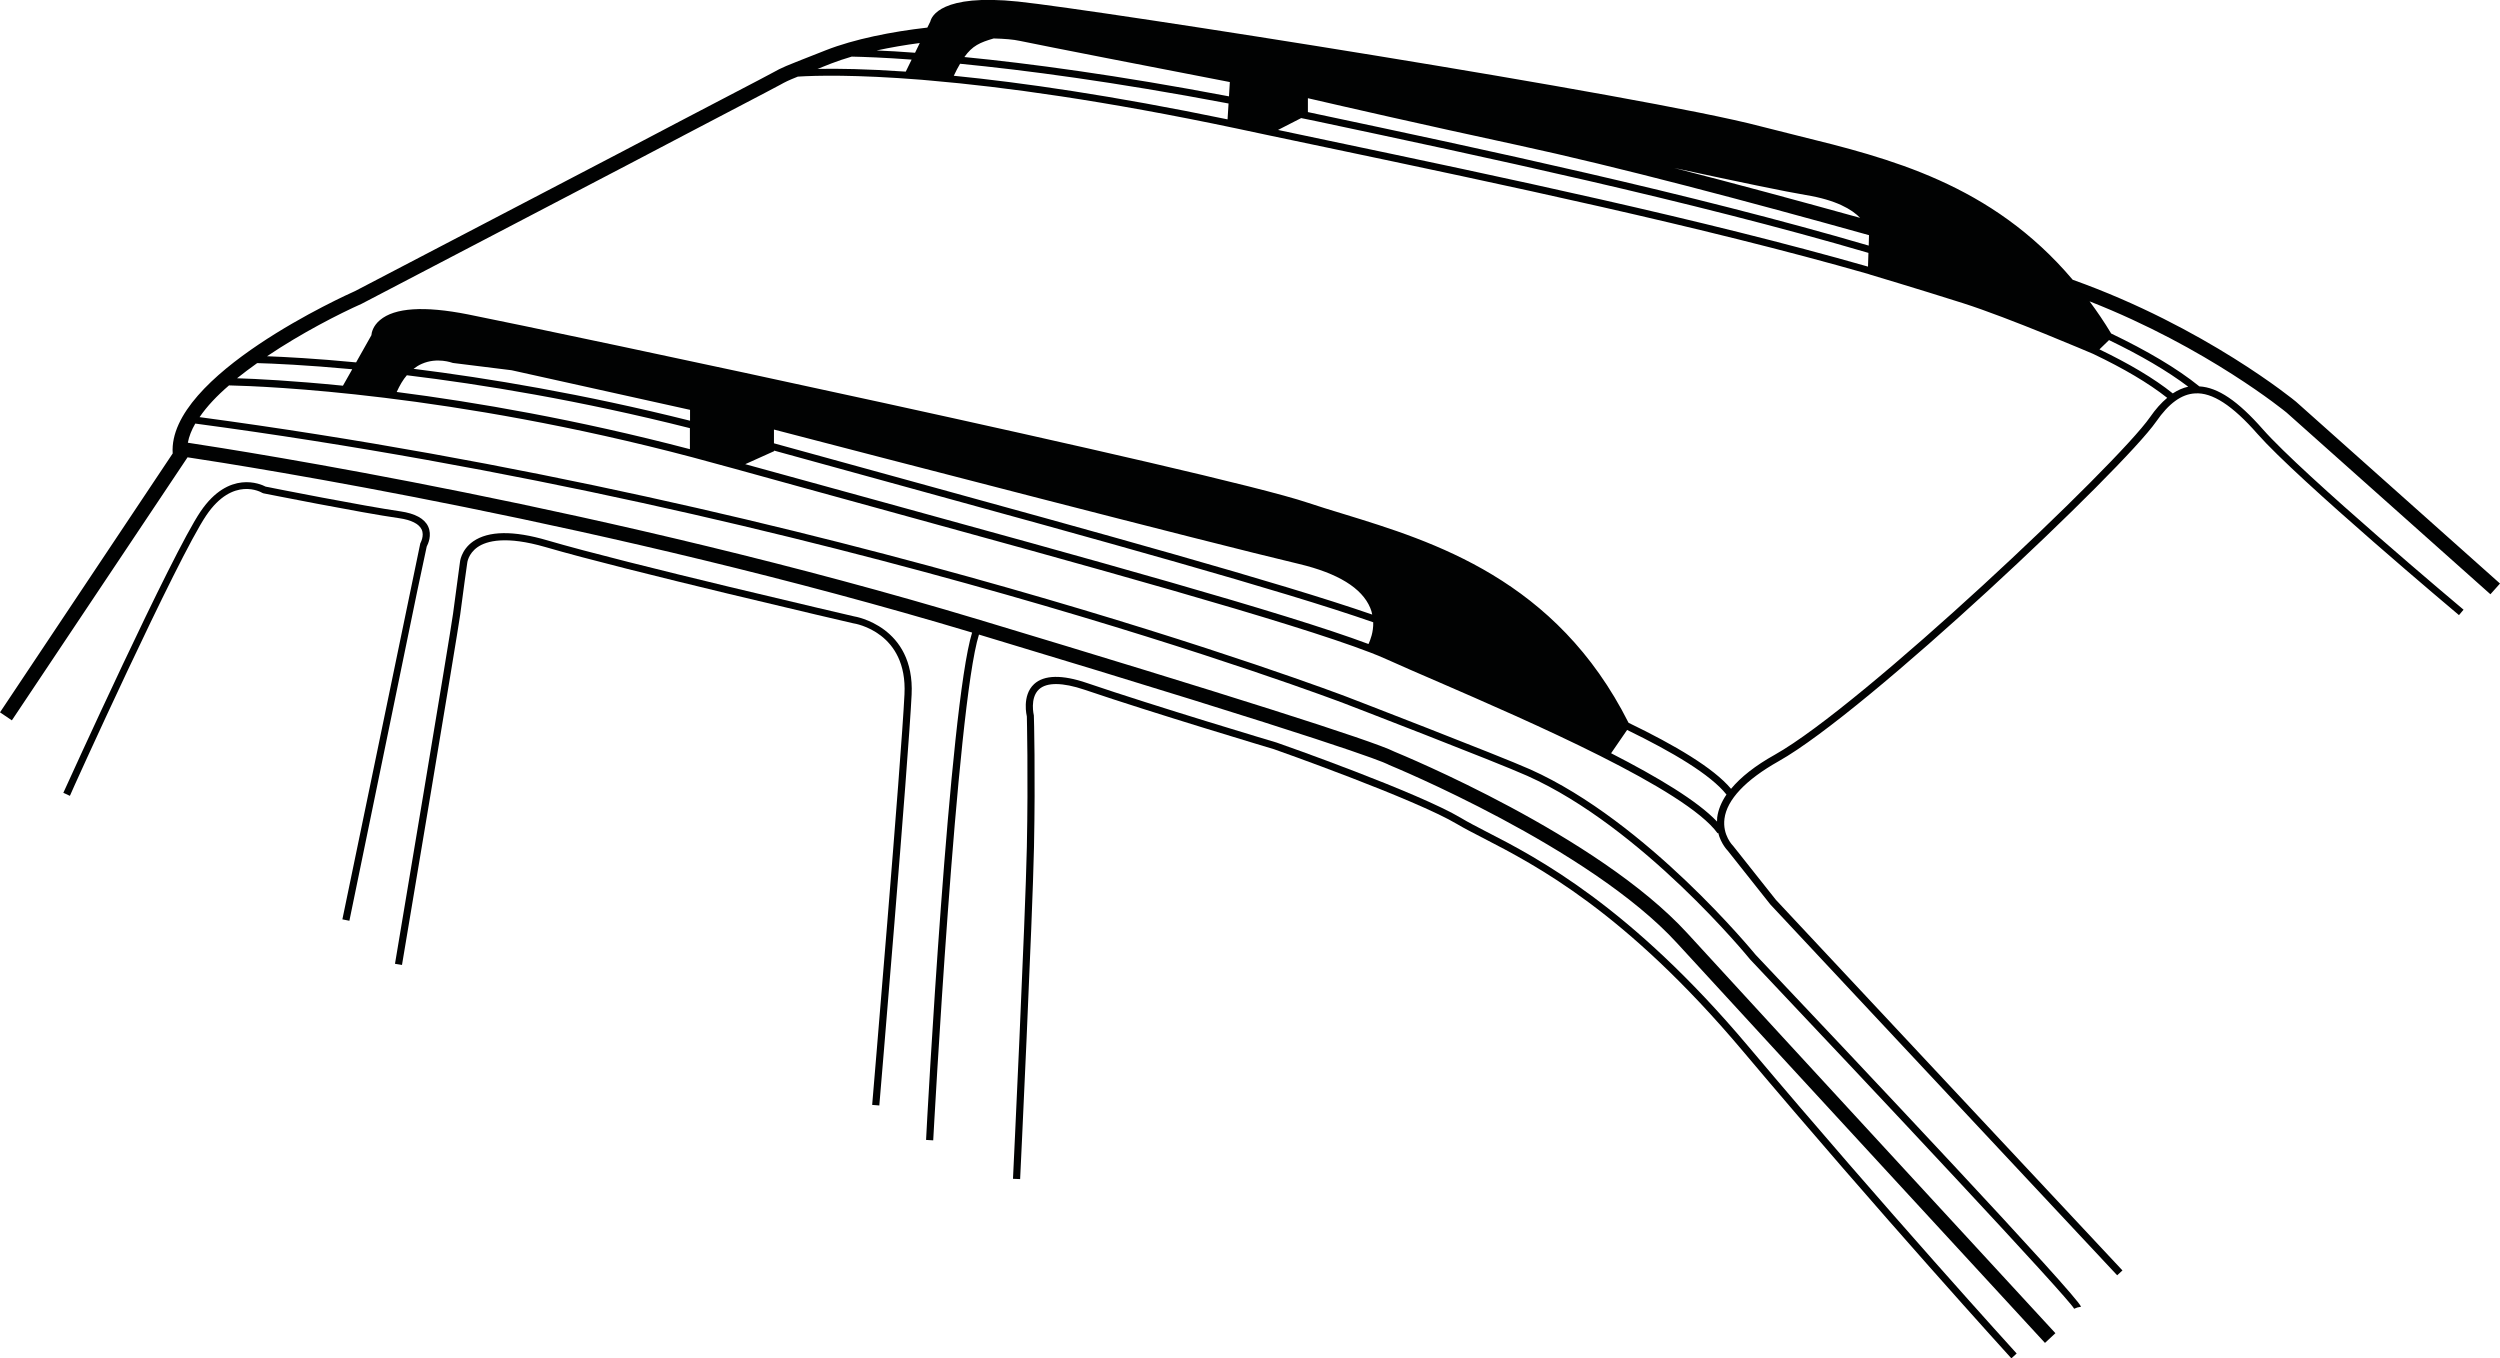 <?xml version="1.0" encoding="utf-8"?>
<!-- Generator: Adobe Illustrator 24.1.3, SVG Export Plug-In . SVG Version: 6.00 Build 0)  -->
<svg version="1.1" id="Ebene_2" xmlns="http://www.w3.org/2000/svg" xmlns:xlink="http://www.w3.org/1999/xlink" x="0px" y="0px"
	 viewBox="0 0 174.88 95.02" style="enable-background:new 0 0 174.88 95.02;" xml:space="preserve">
<style type="text/css">
	.st0{fill:#010202;}
</style>
<g>
	<path class="st0" d="M146.17,21.08c8.26,3.24,13.73,7.74,13.78,7.78l14.26,12.71l0.67-0.75l-14.27-12.72
		c-0.07-0.06-6.34-5.22-15.62-8.53c-5.69-6.72-12.83-8.5-19.24-10.08c-0.89-0.22-1.77-0.44-2.62-0.66
		c-7.97-2.11-46.35-8.14-51.91-8.72c-5.39-0.56-6.06,1.05-6.14,1.39l-0.21,0.43c-2.49,0.28-5.13,0.81-7.09,1.58L57.4,3.66
		c-2.65,1.04-2.65,1.04-3.34,1.42c-0.22,0.12-0.5,0.27-0.98,0.52c-2,1.03-9.49,4.97-9.49,4.97l-18.75,9.79
		c-0.54,0.24-13.13,5.89-12.76,11.36L0,49.83l0.83,0.56l12.29-18.4c4.12,0.62,29.33,4.59,54.88,12.26
		c-1.59,5.15-3.16,34.21-3.22,35.49l0.5,0.03c0.02-0.32,1.64-30.45,3.2-35.38c24.96,7.52,28.18,8.87,28.57,9.06l0.12,0.06
		c0.14,0.06,14,5.75,20.14,12.46c6.22,6.79,25.55,27.76,25.74,27.97l0.73-0.68c-0.19-0.21-19.52-21.17-25.74-27.97
		c-6.29-6.87-19.93-12.47-20.5-12.71l0,0c-1.49-0.76-11.92-4.07-28.98-9.21c-25.98-7.83-51.68-11.83-55.42-12.4
		c0.08-0.44,0.26-0.89,0.52-1.34c44.46,5.95,80,19.43,80.36,19.57c0.11,0.04,10.7,4.12,12.81,5.07c8.07,3.61,15.51,12.74,15.6,12.85
		c8.89,9.4,22.26,23.66,22.66,24.43l0.23-0.09l0.25-0.05c-0.13-0.65-15.97-17.45-22.76-24.62c-0.08-0.09-7.59-9.31-15.77-12.97
		c-2.13-0.95-12.73-5.04-12.84-5.08c-0.36-0.14-35.83-13.59-80.24-19.56c0.51-0.75,1.22-1.5,2.06-2.22
		c2.6,0.06,15.56,0.57,32.42,5.03l2.98,0.81l0,0c3.27,0.91,6.57,1.81,9.83,2.71c14.89,4.09,29,7.98,34.59,10.13l0.58,0.23
		c0.24,0.1,0.47,0.2,0.67,0.29c0.9,0.41,2.06,0.91,3.38,1.48c6.52,2.83,17.44,7.56,19.68,10.65l0.04-0.03
		c0.2,0.78,0.66,1.24,0.67,1.25l2.98,3.76l24.26,25.94l0.37-0.34l-24.24-25.92l-2.99-3.77c-0.03-0.03-0.76-0.76-0.61-1.91
		c0.17-1.33,1.48-2.72,3.79-4.02c6.18-3.47,24.09-20.43,26.41-23.76c0.88-1.27,1.77-1.92,2.72-1.97c1.19-0.08,2.61,0.83,4.37,2.84
		c2.82,3.2,13.98,12.58,14.09,12.67l0.32-0.38c-0.11-0.09-11.24-9.44-14.04-12.62c-1.75-1.99-3.15-2.93-4.44-3
		c-1.57-1.27-3.67-2.5-6.17-3.7C147.19,22.51,146.69,21.78,146.17,21.08z M126.31,13.64c2.14,0.35,3.24,1.01,3.81,1.6
		c-4.29-1.19-8.75-2.4-13.01-3.49C121.51,12.7,125.02,13.43,126.31,13.64z M69.51,2.69c0.75,0.02,1.38,0.07,1.83,0.17
		c1.71,0.36,9.93,1.96,14.69,2.88l-0.06,1c-7.85-1.49-14.01-2.31-18.51-2.75C68.02,3.2,68.55,2.97,69.51,2.69z M91.49,6.87
		c2.68,0.62,7.86,1.81,14.62,3.27c7.08,1.53,16.25,3.97,24.63,6.31l-0.02,0.73c-12.48-3.66-27.12-6.77-38.53-9.19
		c-0.24-0.05-0.47-0.1-0.7-0.15V6.87z M67.16,4.46c4.51,0.44,10.76,1.26,18.78,2.78l-0.07,1.11C77.79,6.68,71.47,5.77,66.72,5.3
		C66.87,4.97,67.02,4.7,67.16,4.46z M91.02,8.26c0.36,0.07,0.71,0.15,1.07,0.22c11.44,2.43,26.13,5.55,38.61,9.21l-0.03,0.96
		c-11.57-3.31-25.54-6.25-37.86-8.84c-1.16-0.24-2.29-0.48-3.41-0.72L91.02,8.26z M147.53,23.79c2.2,1.06,4.07,2.15,5.54,3.26
		c-0.37,0.08-0.73,0.24-1.08,0.47c-1.32-1.06-3.06-2.08-5.13-3.08L147.53,23.79z M64.01,3.69c-1.04-0.08-1.93-0.13-2.69-0.16
		c0.98-0.21,2.01-0.39,3.02-0.52L64.01,3.69z M57.77,4.59l0.38-0.15c0.44-0.17,0.92-0.33,1.43-0.48c0.9,0.02,2.3,0.07,4.19,0.21
		l-0.41,0.84c-2.77-0.19-4.8-0.22-6.17-0.19C57.37,4.75,57.56,4.68,57.77,4.59z M17.99,25.4c1.11,0.03,3.42,0.13,6.65,0.43
		l-0.65,1.15c-3.51-0.35-6.07-0.48-7.41-0.52C17.03,26.1,17.5,25.75,17.99,25.4z M29.51,25.45c1.07-0.47,2.1-0.08,2.17-0.06
		l4.11,0.51l12.48,2.77v0.76c-7.5-1.88-14.14-2.98-19.34-3.63C29.11,25.66,29.3,25.54,29.51,25.45z M28.46,26.25
		c5.27,0.64,12.08,1.75,19.8,3.7v1.47c-7.93-2.08-14.99-3.29-20.51-4C27.96,26.96,28.19,26.56,28.46,26.25z M54.15,30.05
		c6.79,1.77,30.27,7.87,36.72,9.4c2.72,0.65,4.4,1.68,4.98,3.07c0.07,0.16,0.11,0.31,0.14,0.47c-6.46-2.24-19.37-5.79-32.92-9.52
		c-2.96-0.81-5.95-1.64-8.93-2.46V30.05z M52.13,32.47l2.02-0.91v-0.04c2.93,0.81,5.88,1.62,8.79,2.42
		c13.72,3.77,26.78,7.37,33.12,9.59c0.02,0.68-0.2,1.24-0.33,1.52c-5.81-2.18-19.72-6.01-34.37-10.04
		C58.31,34.17,55.21,33.32,52.13,32.47z M120.12,57.19c-0.01,0.1-0.01,0.18-0.01,0.28c-1.36-1.44-4.15-3.11-7.41-4.78l1.12-1.63
		c3.18,1.55,5.84,3.12,6.95,4.52C120.41,56.11,120.19,56.65,120.12,57.19z M150.4,29.18c-2.3,3.31-20.1,20.16-26.24,23.61
		c-1.38,0.77-2.39,1.57-3.07,2.39c-1.22-1.46-3.94-3.06-7.17-4.62c-5.05-10.04-13.66-12.68-19.95-14.61
		c-0.89-0.27-1.73-0.53-2.51-0.79c-6.44-2.17-53.02-12.04-58.74-13.17c-3.04-0.6-5.11-0.47-6.14,0.4c-0.49,0.41-0.59,0.88-0.6,1.06
		l-1.07,1.9c-2.81-0.27-4.94-0.38-6.23-0.43c2.42-1.63,5.05-2.97,6.62-3.67l18.78-9.81c0,0,7.48-3.93,9.48-4.97
		c0.48-0.25,0.78-0.41,1-0.53c0.4-0.22,0.55-0.3,1.25-0.58c1.23-0.08,4.03-0.15,8.65,0.22l0.67,0.06
		c5.02,0.43,12.06,1.38,21.43,3.36l2.16,0.46l0,0c1.31,0.28,2.64,0.56,4,0.84c12.36,2.6,26.38,5.55,37.95,8.86l0,0l0.18,0.06
		c0.03,0.01,3.16,0.94,6.44,1.98c3.27,1.04,9.01,3.51,9.07,3.53l0.11,0.05c2.07,0.99,3.8,2,5.13,3.05
		C151.18,28.18,150.79,28.62,150.4,29.18z"/>
	<path class="st0" d="M29.85,38.23c0.09-0.17,0.38-0.79,0.1-1.4c-0.26-0.56-0.92-0.91-1.94-1.06c-2.57-0.37-8.89-1.62-9.43-1.73
		c-0.34-0.18-2.57-1.18-4.55,1.74c-2.02,2.98-9.29,19-9.6,19.68l0.46,0.21C4.94,55.5,12.43,39,14.43,36.05
		c1.87-2.76,3.84-1.62,3.92-1.57l0.08,0.03c0.07,0.01,6.81,1.36,9.5,1.74c0.83,0.12,1.37,0.39,1.56,0.78
		c0.22,0.45-0.09,0.97-0.09,0.98l-5.45,26.3l0.49,0.1l4.74-23.03L29.85,38.23z"/>
	<path class="st0" d="M59.76,43.12c-0.16-0.04-15.93-3.69-21.47-5.32c-2.38-0.7-4.12-0.67-5.19,0.07c-0.87,0.61-0.93,1.47-0.93,1.49
		c0,0-0.29,2.13-0.48,3.58c-0.19,1.43-4.02,24.25-4.06,24.48l0.49,0.08c0.16-0.94,3.87-23.05,4.07-24.49
		c0.19-1.45,0.48-3.58,0.49-3.6c0-0.03,0.06-0.67,0.73-1.14c0.64-0.44,1.99-0.8,4.75,0c5.56,1.63,21.34,5.29,21.52,5.33
		c0.16,0.02,3.81,0.63,3.59,4.97c-0.22,4.58-2.24,28.48-2.26,28.72l0.5,0.04c0.02-0.24,2.04-24.15,2.26-28.74
		C64,43.8,59.78,43.12,59.76,43.12z"/>
	<path class="st0" d="M103.98,58.18c-0.69-0.36-1.28-0.66-1.76-0.95c-2.99-1.79-12.51-5.15-12.93-5.29
		c-0.08-0.02-8.47-2.53-13.25-4.16c-1.75-0.6-3-0.57-3.7,0.07c-0.88,0.81-0.51,2.26-0.51,2.27c0,0.04,0.1,4.15,0,9.12
		c-0.1,4.97-0.96,23.04-0.97,23.22l0.5,0.02c0.01-0.18,0.87-18.25,0.97-23.23c0.1-4.98,0-9.1-0.01-9.2c0-0.01-0.3-1.22,0.36-1.83
		c0.54-0.5,1.65-0.49,3.19,0.03c4.79,1.63,13.18,4.14,13.25,4.16c0.1,0.03,9.88,3.49,12.83,5.25c0.49,0.29,1.09,0.6,1.79,0.96
		c3.72,1.92,9.94,5.13,18.18,14.91c9.76,11.58,18.69,21.39,18.78,21.49l0.37-0.34c-0.09-0.1-9.01-9.9-18.77-21.48
		C114.01,63.35,107.49,59.98,103.98,58.18z"/>
</g>
</svg>
